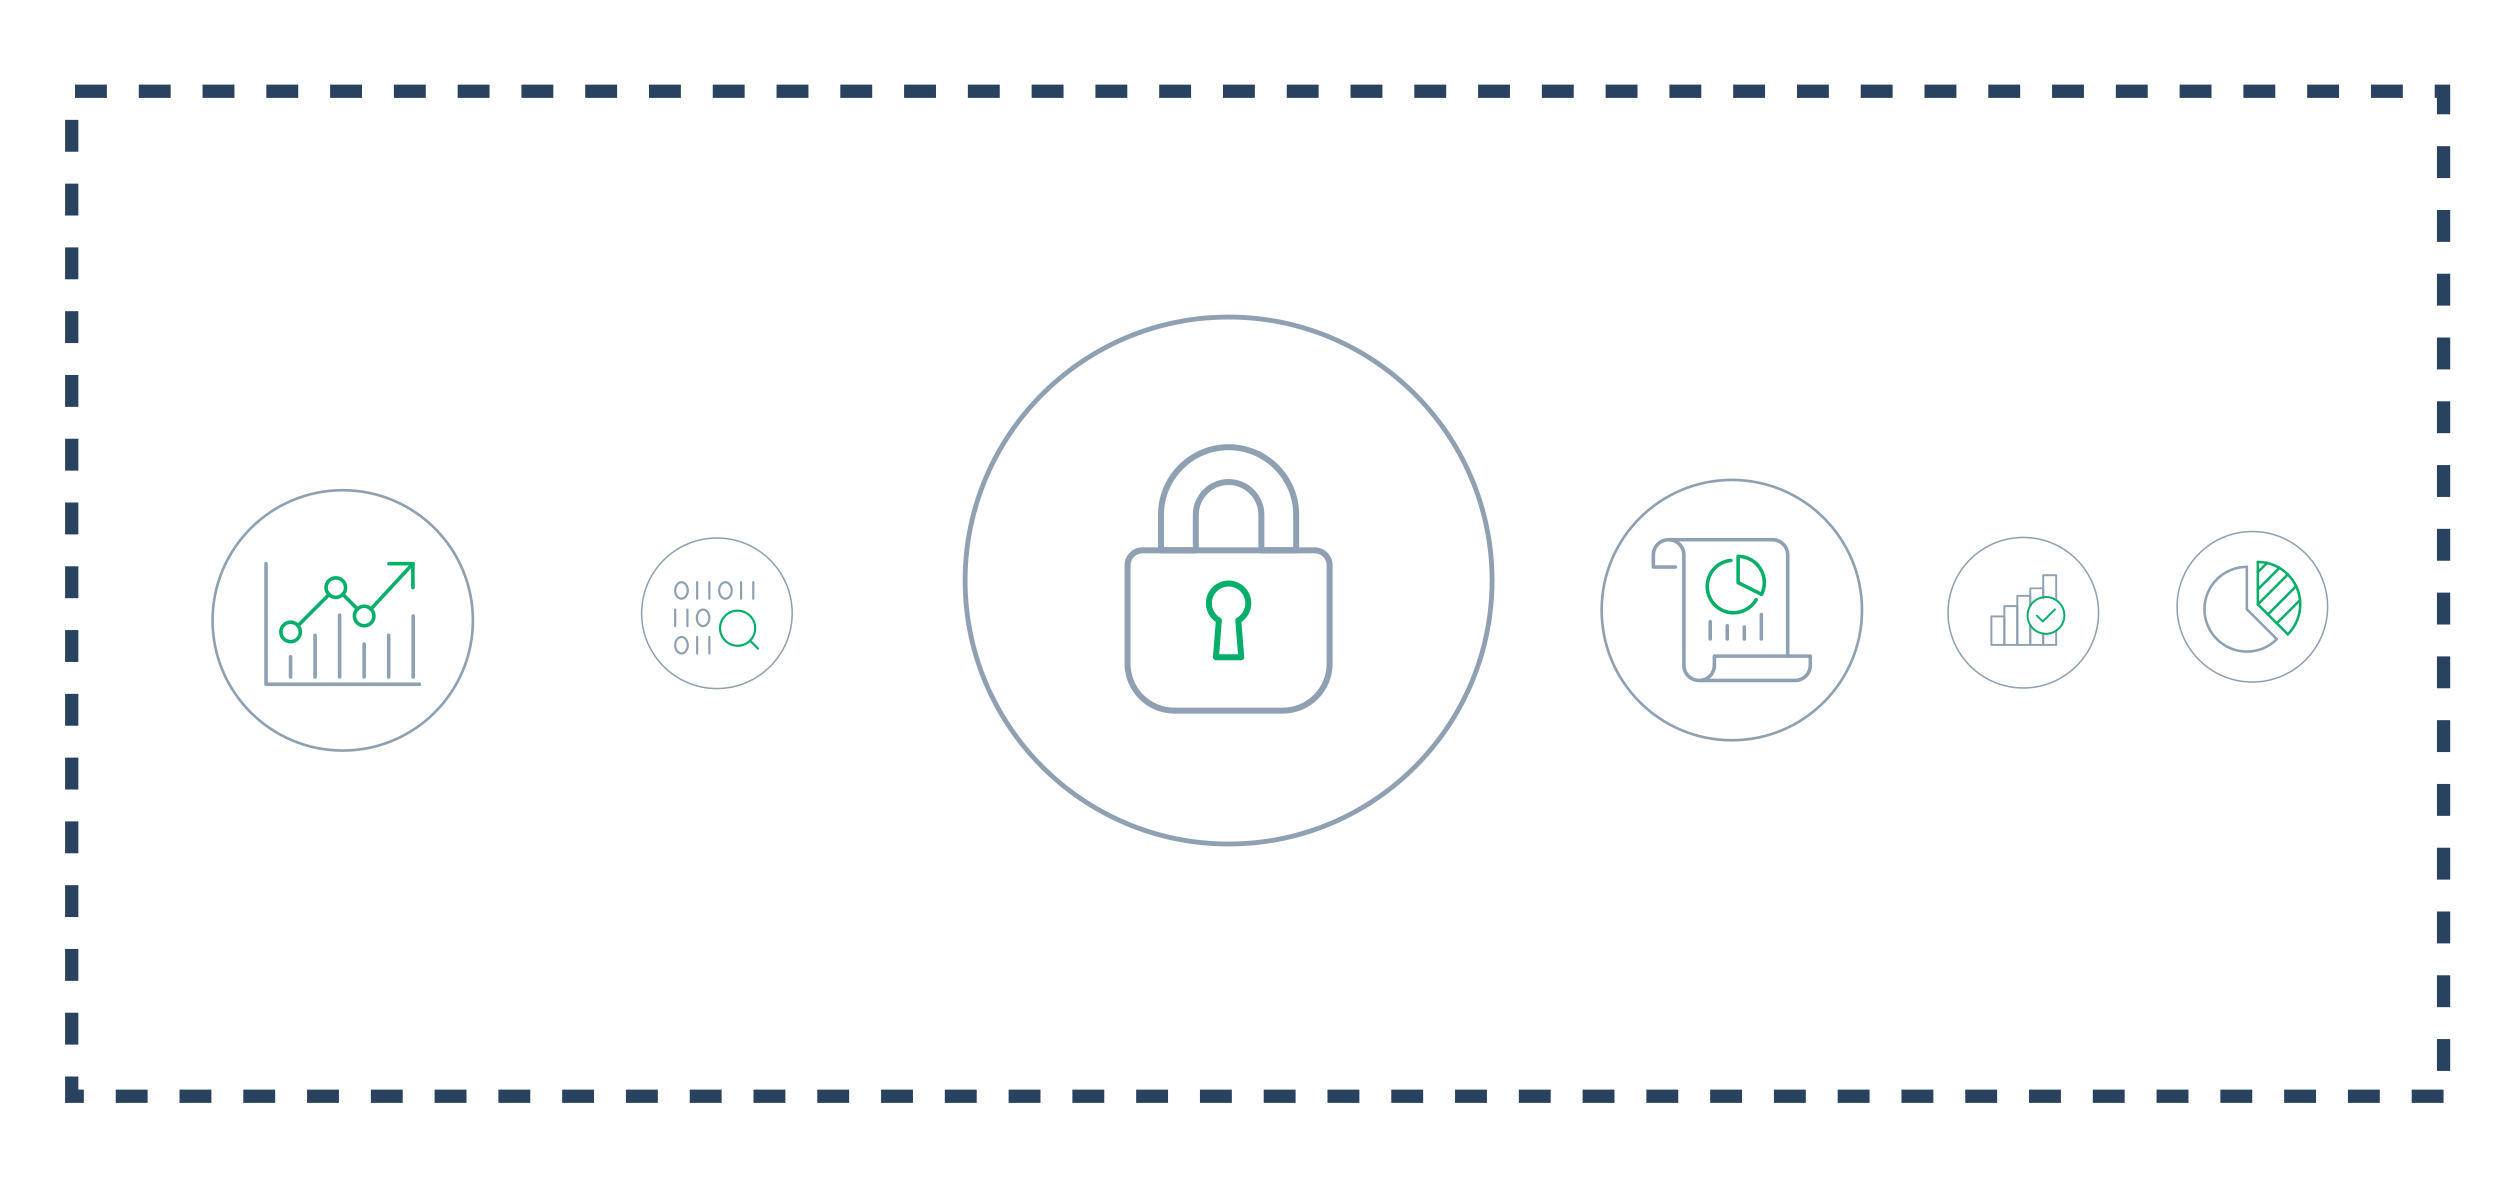 <?xml version="1.0" encoding="UTF-8"?>
<svg id="Layer_1" data-name="Layer 1" xmlns="http://www.w3.org/2000/svg" width="940.79" height="443.837" viewBox="0 0 940.79 443.837">
  <path d="M919.554,415.033h-12v-4.99h12v4.99ZM895.554,415.033h-12v-4.99h12v4.99ZM871.554,415.033h-12v-4.99h12v4.99ZM847.554,415.033h-12v-4.99h12v4.99ZM823.554,415.033h-12v-4.99h12v4.99ZM799.554,415.033h-12v-4.99h12v4.99ZM775.554,415.033h-12v-4.99h12v4.99ZM751.554,415.033h-12v-4.99h12v4.99ZM727.554,415.033h-12v-4.99h12v4.99ZM703.554,415.033h-12v-4.99h12v4.99ZM679.554,415.033h-12v-4.99h12v4.99ZM655.554,415.033h-12v-4.99h12v4.99ZM631.554,415.033h-12v-4.99h12v4.99ZM607.554,415.033h-12v-4.99h12v4.99ZM583.554,415.033h-12v-4.99h12v4.99ZM559.554,415.033h-12v-4.99h12v4.99ZM535.554,415.033h-12v-4.99h12v4.99ZM511.554,415.033h-12v-4.99h12v4.99ZM487.554,415.033h-12v-4.99h12v4.99ZM463.554,415.033h-12v-4.99h12v4.99ZM439.554,415.033h-12v-4.99h12v4.99ZM415.554,415.033h-12v-4.99h12v4.99ZM391.554,415.033h-12v-4.99h12v4.99ZM367.554,415.033h-12v-4.99h12v4.99ZM343.554,415.033h-12v-4.99h12v4.99ZM319.554,415.033h-12v-4.99h12v4.99ZM295.554,415.033h-12v-4.99h12v4.99ZM271.554,415.033h-12v-4.99h12v4.99ZM247.554,415.033h-12v-4.99h12v4.99ZM223.554,415.033h-12v-4.99h12v4.99ZM199.554,415.033h-12v-4.99h12v4.99ZM175.554,415.033h-12v-4.99h12v4.99ZM151.554,415.033h-12v-4.99h12v4.99ZM127.554,415.033h-12v-4.99h12v4.99ZM103.554,415.033h-12v-4.99h12v4.99ZM79.554,415.033h-12v-4.99h12v4.99ZM55.554,415.033h-12v-4.99h12v4.99ZM31.554,415.033h-7.061v-9.93h4.99v4.939h2.07v4.99ZM922.049,403.012h-4.99v-12h4.99v12ZM29.483,393.103h-4.99v-12h4.99v12ZM922.049,379.012h-4.99v-12h4.99v12ZM29.483,369.103h-4.99v-12h4.99v12ZM922.049,355.012h-4.99v-12h4.99v12ZM29.483,345.103h-4.99v-12h4.99v12ZM922.049,331.012h-4.99v-12h4.99v12ZM29.483,321.103h-4.99v-12h4.99v12ZM922.049,307.012h-4.99v-12h4.99v12ZM29.483,297.103h-4.99v-12h4.99v12ZM922.049,283.012h-4.99v-12h4.99v12ZM29.483,273.103h-4.99v-12h4.99v12ZM922.049,259.012h-4.99v-12h4.99v12ZM29.483,249.103h-4.99v-12h4.99v12ZM922.049,235.012h-4.99v-12h4.99v12ZM29.483,225.103h-4.99v-12h4.99v12ZM922.049,211.012h-4.99v-12h4.99v12ZM29.483,201.103h-4.99v-12h4.99v12ZM922.049,187.012h-4.99v-12h4.99v12ZM29.483,177.103h-4.99v-12h4.99v12ZM922.049,163.012h-4.99v-12h4.99v12ZM29.483,153.103h-4.99v-12h4.99v12ZM922.049,139.012h-4.99v-12h4.99v12ZM29.483,129.103h-4.99v-12h4.99v12ZM922.049,115.012h-4.99v-12h4.99v12ZM29.483,105.103h-4.99v-12h4.99v12ZM922.049,91.012h-4.99v-12h4.99v12ZM29.483,81.103h-4.99v-12h4.99v12ZM922.049,67.012h-4.99v-12h4.99v12ZM29.483,57.103h-4.99v-12h4.99v12ZM922.049,43.012h-4.99v-6.177h-.833v-4.99h5.823v11.167ZM904.225,36.835h-12v-4.99h12v4.99ZM880.225,36.835h-12v-4.99h12v4.99ZM856.225,36.835h-12v-4.99h12v4.99ZM832.225,36.835h-12v-4.99h12v4.99ZM808.225,36.835h-12v-4.99h12v4.99ZM784.225,36.835h-12v-4.99h12v4.99ZM760.225,36.835h-12v-4.99h12v4.99ZM736.225,36.835h-12v-4.99h12v4.99ZM712.225,36.835h-12v-4.99h12v4.99ZM688.225,36.835h-12v-4.99h12v4.99ZM664.225,36.835h-12v-4.99h12v4.99ZM640.225,36.835h-12v-4.99h12v4.99ZM616.225,36.835h-12v-4.99h12v4.99ZM592.225,36.835h-12v-4.99h12v4.99ZM568.225,36.835h-12v-4.99h12v4.99ZM544.225,36.835h-12v-4.99h12v4.99ZM520.225,36.835h-12v-4.99h12v4.99ZM496.225,36.835h-12v-4.99h12v4.99ZM472.225,36.835h-12v-4.99h12v4.99ZM448.225,36.835h-12v-4.99h12v4.99ZM424.225,36.835h-12v-4.99h12v4.99ZM400.225,36.835h-12v-4.99h12v4.99ZM376.225,36.835h-12v-4.99h12v4.99ZM352.225,36.835h-12v-4.99h12v4.99ZM328.225,36.835h-12v-4.99h12v4.99ZM304.225,36.835h-12v-4.99h12v4.99ZM280.225,36.835h-12v-4.99h12v4.99ZM256.225,36.835h-12v-4.99h12v4.99ZM232.225,36.835h-12v-4.99h12v4.99ZM208.225,36.835h-12v-4.99h12v4.99ZM184.225,36.835h-12v-4.99h12v4.99ZM160.225,36.835h-12v-4.99h12v4.99ZM136.225,36.835h-12v-4.99h12v4.99ZM112.225,36.835h-12v-4.99h12v4.99ZM88.225,36.835h-12v-4.99h12v4.99ZM64.225,36.835h-12v-4.99h12v4.99ZM40.225,36.835h-12v-4.99h12v4.99Z" style="fill: #28425f; stroke-width: 0px;"/>
  <g>
    <circle cx="462.339" cy="218.463" r="99.152" style="fill: none; stroke: #8fa0b3; stroke-miterlimit: 10; stroke-width: 1.826px;"/>
    <g>
      <path d="M482.724,268.557h-40.77c-10.347,0-18.764-8.417-18.764-18.764v-37.084c0-3.721,3.027-6.748,6.748-6.748h64.801c3.721,0,6.748,3.027,6.748,6.748v37.084c0,10.347-8.417,18.764-18.764,18.764ZM429.938,208.218c-2.476,0-4.49,2.014-4.49,4.49v37.084c0,9.102,7.405,16.506,16.506,16.506h40.77c9.101,0,16.506-7.404,16.506-16.506v-37.084c0-2.476-2.014-4.49-4.49-4.49h-64.801Z" style="fill: #8fa0b3; stroke-width: 0px;"/>
      <path d="M487.776,208.218h-13.104c-.624,0-1.129-.506-1.129-1.129v-13.361c0-6.178-5.026-11.204-11.204-11.204s-11.204,5.026-11.204,11.204v13.361c0,.624-.506,1.129-1.129,1.129h-13.104c-.624,0-1.129-.506-1.129-1.129v-13.361c0-14.649,11.918-26.566,26.566-26.566s26.566,11.918,26.566,26.566v13.361c0,.624-.506,1.129-1.129,1.129ZM475.801,205.96h10.846v-12.232c0-13.404-10.905-24.308-24.308-24.308-13.404,0-24.308,10.905-24.308,24.308v12.232h10.846v-12.232c0-7.423,6.039-13.462,13.462-13.462s13.462,6.039,13.462,13.462v12.232Z" style="fill: #8fa0b3; stroke-width: 0px;"/>
      <path d="M467.11,248.458h-9.542c-.315,0-.616-.132-.83-.364-.214-.232-.321-.542-.295-.856l1.064-13.17c-2.312-1.587-3.721-4.227-3.721-7.052,0-4.716,3.837-8.553,8.553-8.553s8.553,3.837,8.553,8.553c0,2.826-1.409,5.465-3.721,7.052l1.065,13.17c.025.314-.082.625-.295.856-.214.232-.515.364-.83.364ZM458.792,246.2h7.094l-1.021-12.633c-.035-.438.187-.857.569-1.073,1.974-1.118,3.2-3.217,3.2-5.477,0-3.471-2.824-6.295-6.295-6.295-3.471,0-6.295,2.824-6.295,6.295,0,2.26,1.226,4.359,3.2,5.477.382.217.604.635.569,1.073l-1.021,12.633Z" style="fill: #05ae69; stroke-width: 0px;"/>
    </g>
  </g>
  <g>
    <circle cx="128.973" cy="233.461" r="48.983" style="fill: none; stroke: #8fa0b3; stroke-miterlimit: 10;"/>
    <g>
      <path d="M155.497,255.446c-.375,0-.679-.304-.679-.679v-22.963c0-.375.304-.679.679-.679s.679.304.679.679v22.963c0,.375-.304.679-.679.679Z" style="fill: #8fa0b3; stroke-width: 0px;"/>
      <path d="M146.266,255.446c-.375,0-.679-.304-.679-.679v-15.695c0-.375.304-.679.679-.679s.679.304.679.679v15.695c0,.375-.304.679-.679.679Z" style="fill: #8fa0b3; stroke-width: 0px;"/>
      <path d="M137.036,255.446c-.375,0-.679-.304-.679-.679v-12.404c0-.375.304-.679.679-.679s.679.304.679.679v12.404c0,.375-.304.679-.679.679Z" style="fill: #8fa0b3; stroke-width: 0px;"/>
      <path d="M127.805,255.446c-.375,0-.679-.304-.679-.679v-23.296c0-.375.304-.679.679-.679s.679.304.679.679v23.296c0,.375-.304.679-.679.679Z" style="fill: #8fa0b3; stroke-width: 0px;"/>
      <path d="M118.575,255.446c-.375,0-.679-.304-.679-.679v-15.695c0-.375.304-.679.679-.679s.679.304.679.679v15.695c0,.375-.304.679-.679.679Z" style="fill: #8fa0b3; stroke-width: 0px;"/>
      <path d="M109.344,255.446c-.375,0-.679-.304-.679-.679v-7.616c0-.375.304-.679.679-.679s.679.304.679.679v7.616c0,.375-.304.679-.679.679Z" style="fill: #8fa0b3; stroke-width: 0px;"/>
      <path d="M157.832,258.173h-57.719c-.375,0-.679-.304-.679-.679v-45.374c0-.375.304-.679.679-.679s.679.304.679.679v44.695h57.04c.375,0,.679.304.679.679s-.304.679-.679.679Z" style="fill: #8fa0b3; stroke-width: 0px;"/>
      <path d="M139.602,229.851c-.165,0-.331-.06-.461-.181-.275-.255-.292-.684-.037-.959l15.792-17.052c.255-.276.685-.293.959-.036.275.255.292.684.037.959l-15.792,17.052c-.134.144-.316.217-.498.217Z" style="fill: #05ae69; stroke-width: 0px;"/>
      <path d="M134.504,229.834c-.174,0-.348-.066-.48-.199l-5.488-5.489c-.265-.265-.265-.696,0-.96.265-.266.696-.266.96,0l5.488,5.489c.265.265.265.696,0,.96-.132.133-.307.199-.48.199Z" style="fill: #05ae69; stroke-width: 0px;"/>
      <path d="M112.137,236.1c-.174,0-.348-.066-.48-.199-.265-.265-.265-.696,0-.96l11.668-11.668c.265-.266.696-.266.96,0,.265.265.265.696,0,.96l-11.668,11.668c-.132.133-.307.199-.48.199Z" style="fill: #05ae69; stroke-width: 0px;"/>
      <path d="M155.394,221.807c-.375,0-.679-.304-.679-.679v-8.329h-8.329c-.375,0-.679-.304-.679-.679s.304-.679.679-.679h9.008c.375,0,.679.304.679.679v9.008c0,.375-.304.679-.679.679Z" style="fill: #05ae69; stroke-width: 0px;"/>
      <path d="M126.368,225.477c-2.398,0-4.349-1.952-4.349-4.35s1.951-4.349,4.349-4.349,4.349,1.951,4.349,4.349-1.951,4.35-4.349,4.35ZM126.368,218.137c-1.649,0-2.991,1.342-2.991,2.991,0,1.65,1.342,2.992,2.991,2.992,1.649,0,2.991-1.342,2.991-2.992,0-1.649-1.342-2.991-2.991-2.991Z" style="fill: #05ae69; stroke-width: 0px;"/>
      <path d="M137.044,236.153c-2.398,0-4.349-1.952-4.349-4.35s1.951-4.349,4.349-4.349,4.349,1.951,4.349,4.349-1.951,4.35-4.349,4.35ZM137.044,228.813c-1.649,0-2.991,1.342-2.991,2.991,0,1.65,1.342,2.992,2.991,2.992,1.649,0,2.991-1.342,2.991-2.992,0-1.649-1.342-2.991-2.991-2.991Z" style="fill: #05ae69; stroke-width: 0px;"/>
      <path d="M109.353,242.158c-2.398,0-4.349-1.951-4.349-4.349s1.951-4.349,4.349-4.349,4.349,1.951,4.349,4.349-1.951,4.349-4.349,4.349ZM109.353,234.819c-1.649,0-2.991,1.342-2.991,2.991s1.342,2.991,2.991,2.991c1.649,0,2.991-1.342,2.991-2.991s-1.342-2.991-2.991-2.991Z" style="fill: #05ae69; stroke-width: 0px;"/>
    </g>
  </g>
  <g>
    <circle cx="847.594" cy="228.342" r="28.323" style="fill: none; stroke: #8fa0b3; stroke-miterlimit: 10; stroke-width: .578px;"/>
    <g>
      <path d="M845.52,245.68c-9.057,0-16.425-7.368-16.425-16.423,0-9.057,7.368-16.426,16.425-16.426.265,0,.481.215.481.481s-.215.481-.481.481c-8.527,0-15.464,6.937-15.464,15.465,0,8.526,6.937,15.462,15.464,15.462,4.129,0,8.012-1.608,10.934-4.528.188-.187.492-.187.68 0.0.187.188.187.492-0.0.68-3.104,3.101-7.228,4.809-11.614,4.809Z" style="fill: #8fa0b3; stroke-width: 0px;"/>
      <path d="M856.795,241.011c-.123,0-.246-.047-.34-.141l-11.274-11.274c-.09-.09-.141-.212-.141-.34v-15.945c0-.265.215-.481.481-.481s.481.215.481.481v15.746l11.133,11.133c.188.188.188.492,0,.679-.094.094-.217.141-.34.141Z" style="fill: #8fa0b3; stroke-width: 0px;"/>
      <path d="M860.942,239.183c-.123,0-.246-.047-.34-.141-.187-.188-.187-.492 0-.68,2.921-2.919,4.53-6.802,4.53-10.934,0-8.526-6.937-15.462-15.464-15.462-.265,0-.481-.215-.481-.481s.215-.481.481-.481c9.057,0,16.425,7.368,16.425,16.423,0,4.389-1.709,8.513-4.812,11.614-.094.094-.217.141-.34.141Z" style="fill: #05ae69; stroke-width: 0px;"/>
      <path d="M860.942,239.183c-.123,0-.246-.047-.34-.141l-11.273-11.273c-.09-.09-.141-.212-.141-.34v-15.944c0-.265.215-.481.481-.481s.481.215.481.481v15.745l11.132,11.133c.188.188.188.492,0,.679-.094.094-.217.141-.34.141Z" style="fill: #05ae69; stroke-width: 0px;"/>
      <path d="M849.668,227.909c-.123,0-.246-.047-.34-.141-.188-.188-.188-.492,0-.679l11.274-11.274c.188-.188.492-.188.679,0,.188.188.188.492,0,.679l-11.274,11.274c-.094.094-.217.141-.34.141Z" style="fill: #05ae69; stroke-width: 0px;"/>
      <path d="M849.668,222.271c-.123,0-.246-.047-.34-.141-.188-.188-.188-.492,0-.679l8.1-8.097c.188-.188.492-.188.679,0,.188.188.188.492,0,.679l-8.1,8.097c-.094.094-.217.141-.34.141Z" style="fill: #05ae69; stroke-width: 0px;"/>
      <path d="M849.668,215.789c-.123,0-.246-.047-.34-.141-.188-.188-.188-.492,0-.679l3.448-3.448c.188-.188.492-.188.679,0,.188.188.188.492,0,.679l-3.448,3.448c-.094.094-.217.141-.34.141Z" style="fill: #05ae69; stroke-width: 0px;"/>
      <path d="M853.453,231.694c-.265,0-.481-.214-.481-.48,0-.127.051-.252.141-.342l10.623-10.623c.188-.188.492-.188.679,0,.188.188.188.492,0,.679l-10.61,10.61c-.088.095-.213.155-.352.155Z" style="fill: #05ae69; stroke-width: 0px;"/>
      <path d="M856.795,235.036c-.123,0-.246-.047-.34-.141-.188-.188-.188-.492,0-.679l8.742-8.742c.188-.188.492-.188.679,0,.188.188.188.492,0,.679l-8.742,8.742c-.094.094-.217.141-.34.141Z" style="fill: #05ae69; stroke-width: 0px;"/>
    </g>
  </g>
  <g>
    <circle cx="651.714" cy="229.587" r="48.983" style="fill: none; stroke: #8fa0b3; stroke-miterlimit: 10;"/>
    <g>
      <path d="M672.742,247.577c-.371,0-.671-.3-.671-.671v-38.103c0-2.774-2.275-5.032-5.071-5.032h-38.307c-.371,0-.671-.3-.671-.671s.301-.671.671-.671h38.307c3.536,0,6.413,2.859,6.413,6.373v38.103c0,.371-.301.671-.671.671Z" style="fill: #8fa0b3; stroke-width: 0px;"/>
      <path d="M675.497,256.741h-36.088c-3.536,0-6.412-2.859-6.412-6.373l-.001-41.564c0-2.774-2.274-5.031-5.07-5.031s-5.07,2.257-5.07,5.031v3.901h7.641c.371,0,.671.3.671.671s-.301.671-.671.671h-8.313c-.371,0-.671-.3-.671-.671v-4.572c0-3.514,2.877-6.372,6.413-6.372,3.536,0,6.412,2.858,6.412,6.372l.001,41.564c0,2.774,2.274,5.032,5.07,5.032s5.07-2.258,5.07-5.032v-3.461c0-.371.301-.671.671-.671h36.093c.178,0,.349.07.475.196.126.127.197.297.197.476l-.005,3.461c0,3.513-2.877,6.372-6.413,6.372ZM643.341,255.4h32.156c2.796,0,5.07-2.258,5.07-5.032l.004-2.791h-34.749v2.791c0,2.043-.972,3.865-2.481,5.032Z" style="fill: #8fa0b3; stroke-width: 0px;"/>
      <path d="M662.827,241.141c-.371,0-.671-.3-.671-.671v-9.225c0-.371.301-.671.671-.671s.671.3.671.671v9.225c0,.371-.301.671-.671.671Z" style="fill: #8fa0b3; stroke-width: 0px;"/>
      <path d="M656.413,241.141c-.371,0-.671-.3-.671-.671v-4.544c0-.371.301-.671.671-.671s.671.3.671.671v4.544c0,.371-.301.671-.671.671Z" style="fill: #8fa0b3; stroke-width: 0px;"/>
      <path d="M649.998,241.141c-.371,0-.671-.3-.671-.671v-5.005c0-.371.301-.671.671-.671s.671.3.671.671v5.005c0,.371-.301.671-.671.671Z" style="fill: #8fa0b3; stroke-width: 0px;"/>
      <path d="M643.583,241.141c-.371,0-.671-.3-.671-.671v-6.561c0-.371.301-.671.671-.671s.671.3.671.671v6.561c0,.371-.301.671-.671.671Z" style="fill: #8fa0b3; stroke-width: 0px;"/>
      <path d="M652.334,231.27c-5.81,0-10.537-4.731-10.537-10.546,0-5.474,4.099-9.987,9.535-10.5.36-.034.696.237.731.606.035.369-.236.696-.605.731-4.742.447-8.318,4.387-8.318,9.163,0,5.075,4.124,9.205,9.194,9.205,3.271,0,6.322-1.765,7.962-4.608.185-.322.595-.431.917-.246.321.185.431.596.246.917-1.879,3.255-5.376,5.277-9.125,5.277Z" style="fill: #05ae69; stroke-width: 0px;"/>
      <path d="M662.902,224.342c-.101,0-.203-.023-.3-.072l-8.825-4.416c-.227-.113-.371-.346-.371-.6v-9.875c0-.371.301-.671.671-.671,5.81,0,10.537,4.731,10.537,10.546,0,1.656-.374,3.243-1.111,4.717-.118.235-.355.371-.601.371ZM654.748,218.84l7.833,3.92c.459-1.11.691-2.286.691-3.505,0-4.849-3.765-8.835-8.523-9.181v8.766Z" style="fill: #05ae69; stroke-width: 0px;"/>
    </g>
  </g>
  <g>
    <circle cx="761.402" cy="230.575" r="28.323" style="fill: none; stroke: #8fa0b3; stroke-miterlimit: 10; stroke-width: .578px;"/>
    <g>
      <path d="M754.266,243.061h-4.877c-.202,0-.366-.164-.366-.366v-10.72c0-.202.164-.366.366-.366h4.877c.202,0,.366.164.366.366v10.72c0,.202-.164.366-.366.366ZM749.755,242.329h4.145v-9.988h-4.145v9.988Z" style="fill: #8fa0b3; stroke-width: 0px;"/>
      <path d="M759.144,243.061h-4.878c-.202,0-.366-.164-.366-.366v-14.599c0-.202.164-.366.366-.366h4.878c.202,0,.366.164.366.366v14.599c0,.202-.164.366-.366.366ZM754.632,242.329h4.145v-13.866h-4.145v13.866Z" style="fill: #8fa0b3; stroke-width: 0px;"/>
      <path d="M764.022,243.062h-4.878c-.202,0-.366-.164-.366-.366v-18.478c0-.202.164-.366.366-.366h4.878c.202,0,.366.164.366.366v3.758c0,.202-.164.366-.366.366s-.366-.164-.366-.366v-3.392h-4.146v17.746h4.146v-7.114c0-.202.164-.366.366-.366s.366.164.366.366v7.48c0,.202-.164.366-.366.366Z" style="fill: #8fa0b3; stroke-width: 0px;"/>
      <path d="M768.898,243.062h-4.877c-.202,0-.366-.164-.366-.366v-7.48c0-.202.164-.366.366-.366s.366.164.366.366v7.114h4.144v-3.887c0-.202.164-.366.366-.366s.366.164.366.366v4.253c0,.202-.164.366-.366.366Z" style="fill: #8fa0b3; stroke-width: 0px;"/>
      <path d="M764.022,228.342c-.202,0-.366-.142-.366-.318v-6.624c0-.175.164-.318.366-.318h4.877c.202,0,.366.142.366.318v3.824c0,.175-.164.318-.366.318s-.366-.142-.366-.318v-3.506h-4.144v6.306c0,.175-.164.318-.366.318Z" style="fill: #8fa0b3; stroke-width: 0px;"/>
      <path d="M773.777,243.062h-4.878c-.202,0-.366-.164-.366-.366v-4.253c0-.202.164-.366.366-.366s.366.164.366.366v3.887h4.146v-4.978c0-.202.164-.366.366-.366s.366.164.366.366v5.345c0,.202-.164.366-.366.366Z" style="fill: #8fa0b3; stroke-width: 0px;"/>
      <path d="M773.777,226.205c-.202,0-.366-.164-.366-.366v-9.014h-4.146v7.922c0,.202-.164.366-.366.366s-.366-.164-.366-.366v-8.288c0-.202.164-.366.366-.366h4.878c.202,0,.366.164.366.366v9.38c0,.202-.164.366-.366.366Z" style="fill: #8fa0b3; stroke-width: 0px;"/>
      <path d="M769.925,238.886c-4.02,0-7.29-3.27-7.29-7.29s3.27-7.29,7.29-7.29,7.29,3.27,7.29,7.29-3.27,7.29-7.29,7.29ZM769.925,225.038c-3.616,0-6.558,2.942-6.558,6.558,0,3.616,2.942,6.558,6.558,6.558,3.616,0,6.558-2.942,6.558-6.558,0-3.616-2.942-6.558-6.558-6.558Z" style="fill: #05ae69; stroke-width: 0px;"/>
      <path d="M768.732,234.252c-.094,0-.187-.036-.259-.107l-2.193-2.193c-.143-.143-.143-.375,0-.518.143-.143.375-.143.518,0l1.934,1.934,4.321-4.321c.143-.143.375-.143.518,0,.143.143.143.375,0,.518l-4.58,4.58c-.071.072-.165.107-.259.107Z" style="fill: #05ae69; stroke-width: 0px;"/>
    </g>
  </g>
  <g>
    <circle cx="269.785" cy="230.792" r="28.323" style="fill: none; stroke: #8fa0b3; stroke-miterlimit: 10; stroke-width: .578px;"/>
    <g>
      <path d="M256.455,225.722c-1.532,0-2.778-1.581-2.778-3.524,0-1.943,1.246-3.524,2.778-3.524s2.778,1.581,2.778,3.524c0,1.943-1.246,3.524-2.778,3.524ZM256.455,219.505c-1.074,0-1.947,1.208-1.947,2.693,0,1.485.873,2.693,1.947,2.693s1.947-1.208,1.947-2.693c0-1.485-.874-2.693-1.947-2.693Z" style="fill: #8fa0b3; stroke-width: 0px;"/>
      <path d="M262.346,225.722c-.229,0-.415-.186-.415-.415v-6.217c0-.229.186-.415.415-.415s.415.186.415.415v6.217c0,.229-.186.415-.415.415Z" style="fill: #8fa0b3; stroke-width: 0px;"/>
      <path d="M266.941,225.722c-.229,0-.415-.186-.415-.415v-6.217c0-.229.186-.415.415-.415s.415.186.415.415v6.217c0,.229-.186.415-.415.415Z" style="fill: #8fa0b3; stroke-width: 0px;"/>
      <path d="M272.986,225.722c-1.532,0-2.778-1.581-2.778-3.524,0-1.943,1.246-3.524,2.778-3.524s2.778,1.581,2.778,3.524c0,1.943-1.246,3.524-2.778,3.524ZM272.986,219.505c-1.074,0-1.947,1.208-1.947,2.693,0,1.485.874,2.693,1.947,2.693s1.947-1.208,1.947-2.693c0-1.485-.873-2.693-1.947-2.693Z" style="fill: #8fa0b3; stroke-width: 0px;"/>
      <path d="M278.878,225.722c-.229,0-.415-.186-.415-.415v-6.217c0-.229.186-.415.415-.415s.415.186.415.415v6.217c0,.229-.186.415-.415.415Z" style="fill: #8fa0b3; stroke-width: 0px;"/>
      <path d="M283.472,225.722c-.229,0-.415-.186-.415-.415v-6.217c0-.229.186-.415.415-.415.229,0,.415.186.415.415v6.217c0,.229-.186.415-.415.415Z" style="fill: #8fa0b3; stroke-width: 0px;"/>
      <path d="M264.579,236.024c-1.532,0-2.778-1.581-2.778-3.524,0-1.943,1.246-3.524,2.778-3.524,1.532,0,2.778,1.581,2.778,3.524,0,1.943-1.246,3.524-2.778,3.524ZM264.579,229.807c-1.074,0-1.947,1.208-1.947,2.693,0,1.485.873,2.693,1.947,2.693s1.947-1.208,1.947-2.693c0-1.485-.874-2.693-1.947-2.693Z" style="fill: #8fa0b3; stroke-width: 0px;"/>
      <path d="M258.687,236.024c-.229,0-.415-.186-.415-.415v-6.217c0-.229.186-.415.415-.415s.415.186.415.415v6.217c0,.229-.186.415-.415.415Z" style="fill: #8fa0b3; stroke-width: 0px;"/>
      <path d="M254.093,236.024c-.229,0-.415-.186-.415-.415v-6.217c0-.229.186-.415.415-.415s.415.186.415.415v6.217c0,.229-.186.415-.415.415Z" style="fill: #8fa0b3; stroke-width: 0px;"/>
      <path d="M256.455,246.327c-1.532,0-2.778-1.581-2.778-3.524,0-1.943,1.246-3.524,2.778-3.524s2.778,1.581,2.778,3.524c0,1.943-1.246,3.524-2.778,3.524ZM256.455,240.11c-1.074,0-1.947,1.208-1.947,2.693,0,1.485.873,2.693,1.947,2.693s1.947-1.208,1.947-2.693c0-1.485-.874-2.693-1.947-2.693Z" style="fill: #8fa0b3; stroke-width: 0px;"/>
      <path d="M262.346,246.327c-.229,0-.415-.186-.415-.415v-6.217c0-.229.186-.415.415-.415s.415.186.415.415v6.217c0,.229-.186.415-.415.415Z" style="fill: #8fa0b3; stroke-width: 0px;"/>
      <path d="M266.941,246.327c-.229,0-.415-.186-.415-.415v-6.217c0-.229.186-.415.415-.415s.415.186.415.415v6.217c0,.229-.186.415-.415.415Z" style="fill: #8fa0b3; stroke-width: 0px;"/>
      <path d="M277.575,243.429c-3.873,0-7.023-3.151-7.023-7.023s3.151-7.023,7.023-7.023c3.873,0,7.023,3.151,7.023,7.023s-3.151,7.023-7.023,7.023ZM277.575,230.214c-3.415,0-6.192,2.778-6.192,6.193,0,3.415,2.778,6.192,6.192,6.192,3.415,0,6.193-2.778,6.193-6.192,0-3.415-2.778-6.193-6.193-6.193Z" style="fill: #05ae69; stroke-width: 0px;"/>
      <path d="M285.241,244.487c-.106,0-.213-.041-.294-.122l-2.994-2.992c-.162-.162-.162-.425-0-.587.162-.162.425-.162.587-0l2.994,2.992c.162.162.162.425 0.0.587-.081.081-.187.122-.294.122Z" style="fill: #05ae69; stroke-width: 0px;"/>
    </g>
  </g>
</svg>